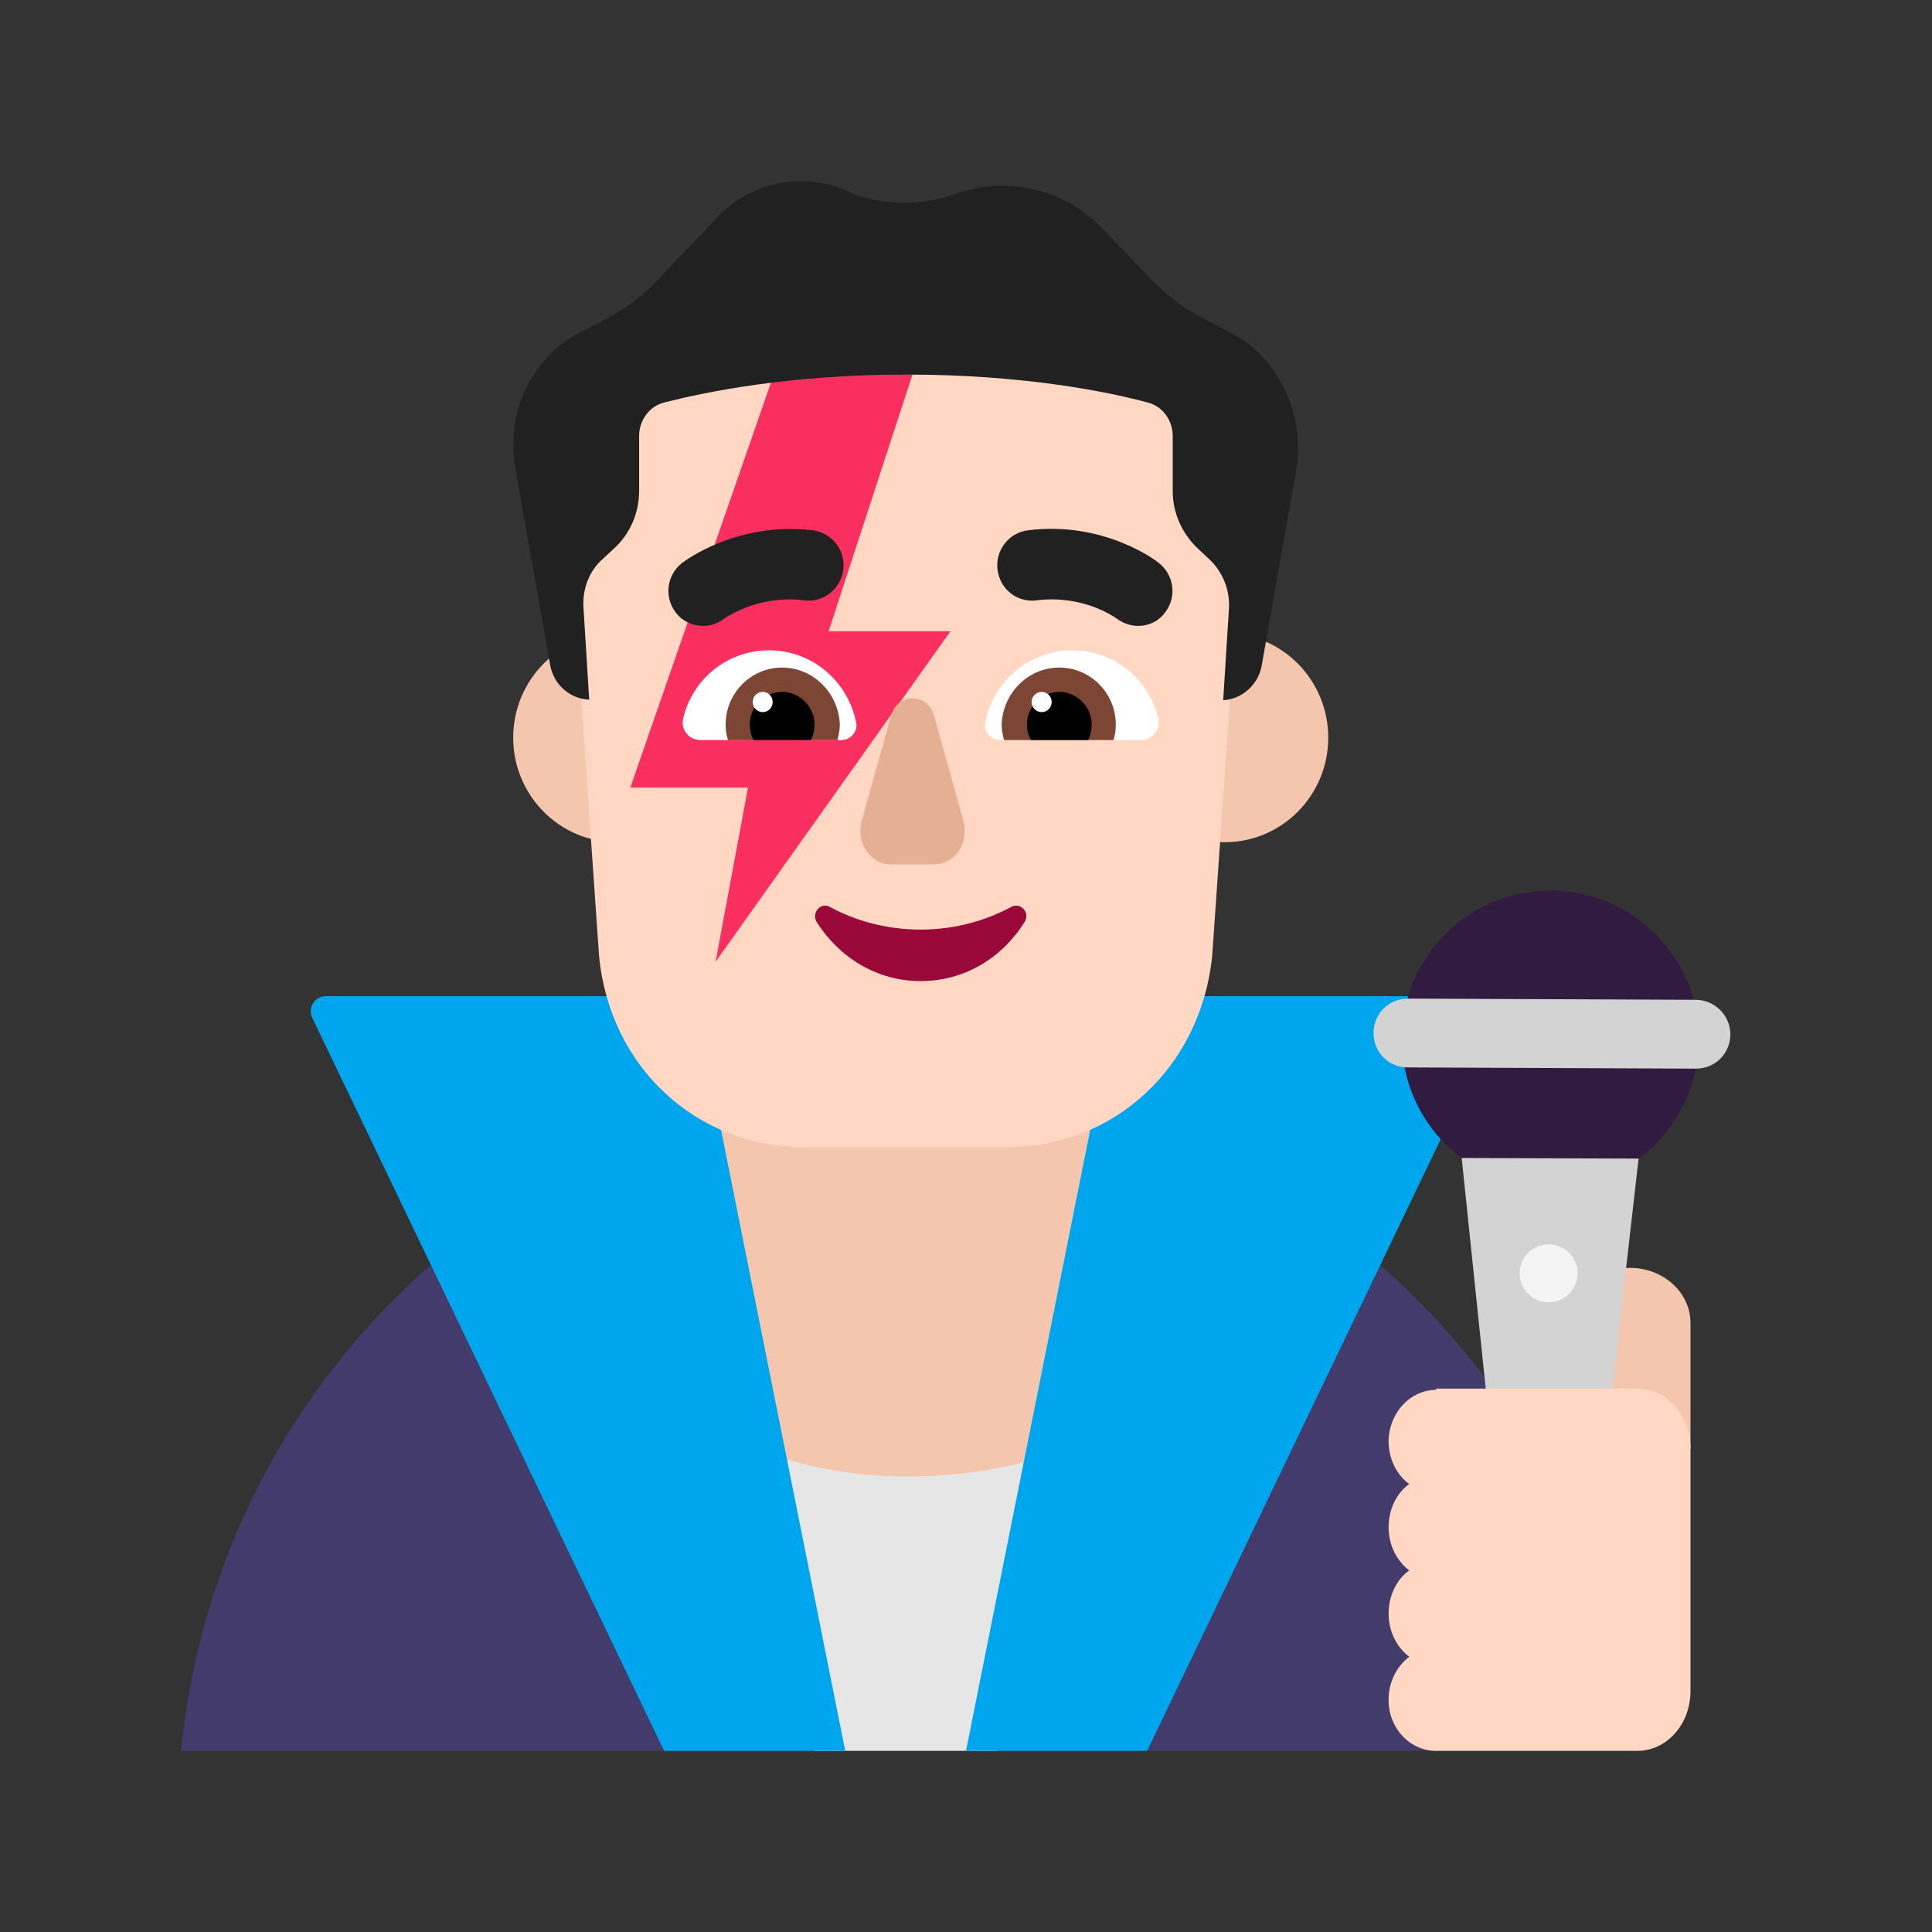 <svg width="32" height="32" viewBox="0 0 32 32" fill="none" xmlns="http://www.w3.org/2000/svg">
<rect x="0" y="0" width="32" height="32" fill="#333333" stroke="none"/>
<path d="M7.137 20.952C4.853 22.943 3.314 25.788 3 29H11V24.055L7.137 20.952Z" fill="#433B6B"/>
<path d="M19 29H27C26.685 25.793 25.145 22.949 22.861 20.957L19 24.055V29Z" fill="#433B6B"/>
<path d="M14.527 17C12.973 17 11.446 17.225 10 17.648L11.473 25.418C12.438 25.788 13.482 26 14.58 26C15.612 26 16.603 25.815 17.513 25.497L19 17.662C17.594 17.225 16.08 17 14.527 17Z" fill="#F4C6AD"/>
<path d="M12.5 24L13.487 29H16.524L17.5 24.053C16.746 24.317 15.926 24.454 15.072 24.454C14.174 24.464 13.298 24.295 12.5 24Z" fill="#E6E6E6"/>
<path d="M5.172 16.858L11 29H14L11.5 16.5H5.397C5.213 16.5 5.092 16.692 5.172 16.858Z" fill="#00A6ED"/>
<path d="M24.828 16.858L19 29H16L18.5 16.5H24.603C24.787 16.5 24.908 16.692 24.828 16.858Z" fill="#00A6ED"/>
<path d="M11.931 12.218C11.931 13.175 11.163 13.95 10.216 13.95C9.268 13.95 8.5 13.175 8.5 12.218C8.5 11.261 9.268 10.486 10.216 10.486C11.163 10.486 11.931 11.261 11.931 12.218Z" fill="#F4C6AD"/>
<path d="M22 12.218C22 13.175 21.232 13.95 20.284 13.95C19.337 13.95 18.569 13.175 18.569 12.218C18.569 11.261 19.337 10.486 20.284 10.486C21.232 10.486 22 11.261 22 12.218Z" fill="#F4C6AD"/>
<path d="M14.537 4.5C11.616 4.5 9.308 6.994 9.513 9.929L9.922 15.829C10.097 17.684 11.548 19 13.31 19H16.69C18.452 19 19.893 17.675 20.078 15.829L20.487 9.929C20.692 6.994 18.384 4.5 15.463 4.5H14.537V4.5Z" fill="#FFD7C2"/>
<path d="M12.925 5.889L10.44 13.045H12.389L11.853 15.929L15.742 10.456H13.724L15.216 5.889H12.925Z" fill="#F92F60"/>
<path d="M11.317 11.893C11.473 11.243 12.048 10.771 12.74 10.771C13.451 10.771 14.046 11.283 14.182 11.972C14.212 12.12 14.085 12.257 13.939 12.257H11.6C11.405 12.257 11.268 12.08 11.317 11.893Z" fill="white"/>
<path d="M19.183 11.893C19.027 11.243 18.452 10.771 17.76 10.771C17.048 10.771 16.454 11.283 16.317 11.972C16.288 12.12 16.415 12.257 16.561 12.257H18.9C19.086 12.257 19.232 12.08 19.183 11.893Z" fill="white"/>
<path d="M12.019 12.002C12.019 11.48 12.438 11.057 12.954 11.057C13.471 11.057 13.89 11.48 13.91 12.002C13.91 12.09 13.89 12.179 13.871 12.258H12.058C12.028 12.169 12.019 12.09 12.019 12.002Z" fill="#7D4533"/>
<path d="M18.481 12.002C18.481 11.48 18.062 11.057 17.545 11.057C17.029 11.057 16.61 11.48 16.59 12.002C16.59 12.09 16.61 12.179 16.629 12.258H18.442C18.471 12.169 18.481 12.09 18.481 12.002Z" fill="#7D4533"/>
<path d="M12.954 11.46C13.247 11.46 13.491 11.706 13.491 12.001C13.491 12.09 13.471 12.178 13.432 12.257H12.477C12.438 12.178 12.418 12.09 12.418 12.001C12.418 11.706 12.662 11.46 12.954 11.46Z" fill="black"/>
<path d="M17.546 11.46C17.253 11.46 17.009 11.706 17.009 12.001C17.009 12.09 17.029 12.178 17.078 12.257H18.023C18.062 12.178 18.082 12.09 18.082 12.001C18.082 11.706 17.838 11.46 17.546 11.46Z" fill="black"/>
<path d="M12.798 11.627C12.798 11.72 12.724 11.795 12.633 11.795C12.541 11.795 12.467 11.72 12.467 11.627C12.467 11.535 12.541 11.46 12.633 11.46C12.724 11.46 12.798 11.535 12.798 11.627Z" fill="white"/>
<path d="M17.419 11.627C17.419 11.72 17.345 11.795 17.253 11.795C17.162 11.795 17.087 11.72 17.087 11.627C17.087 11.535 17.162 11.46 17.253 11.46C17.345 11.46 17.419 11.535 17.419 11.627Z" fill="white"/>
<path d="M18.501 10.249C18.608 10.328 18.735 10.367 18.852 10.367C19.027 10.367 19.193 10.289 19.3 10.141C19.495 9.885 19.446 9.521 19.193 9.324C19.163 9.294 18.286 8.625 17.029 8.783C16.707 8.822 16.483 9.117 16.522 9.432C16.561 9.757 16.843 9.983 17.165 9.944C17.922 9.848 18.441 10.207 18.497 10.246C18.498 10.248 18.5 10.249 18.501 10.249Z" fill="#212121"/>
<path d="M11.19 10.141C11.297 10.289 11.473 10.367 11.648 10.367C11.765 10.367 11.892 10.328 11.99 10.249C11.991 10.249 11.994 10.246 12 10.243C12.08 10.191 12.596 9.852 13.325 9.944C13.647 9.984 13.929 9.747 13.968 9.432C14.007 9.108 13.773 8.822 13.461 8.783C12.207 8.635 11.34 9.292 11.298 9.324C11.044 9.521 10.995 9.885 11.19 10.141Z" fill="#212121"/>
<path d="M14.761 11.85L14.272 13.597C14.175 13.957 14.412 14.316 14.752 14.316H15.478C15.819 14.316 16.055 13.957 15.958 13.597L15.469 11.85C15.364 11.471 14.866 11.471 14.761 11.85Z" fill="#E5AF93"/>
<path d="M15.248 15.397C14.699 15.397 14.178 15.258 13.742 15.02C13.591 14.94 13.439 15.119 13.525 15.268C13.894 15.853 14.519 16.25 15.248 16.25C15.977 16.25 16.602 15.863 16.972 15.268C17.066 15.119 16.905 14.94 16.754 15.02C16.309 15.258 15.797 15.397 15.248 15.397Z" fill="#990838"/>
<path d="M20.374 5.505L19.937 5.278C19.633 5.121 19.348 4.914 19.101 4.658L18.255 3.782C17.618 3.123 16.677 2.906 15.832 3.211C15.28 3.408 14.682 3.408 14.131 3.211C13.389 2.827 12.486 2.975 11.897 3.585L10.871 4.658C10.633 4.914 10.348 5.121 10.044 5.278L9.607 5.505C8.809 5.918 8.372 6.834 8.533 7.739L9.113 11.017C9.17 11.342 9.446 11.578 9.759 11.588C9.759 11.588 9.702 10.653 9.664 10.062C9.645 9.757 9.759 9.452 9.987 9.255L10.177 9.078C10.434 8.842 10.586 8.497 10.586 8.133V7.218C10.586 6.962 10.757 6.725 11.004 6.666C11.66 6.499 13.057 6.204 15.005 6.204C16.953 6.204 18.35 6.489 19.006 6.666C19.253 6.725 19.424 6.962 19.424 7.218V8.133C19.424 8.497 19.576 8.832 19.832 9.078L20.032 9.265C20.25 9.472 20.374 9.767 20.355 10.082C20.317 10.672 20.26 11.598 20.26 11.598C20.574 11.578 20.84 11.342 20.897 11.027L21.476 7.749C21.609 6.834 21.172 5.918 20.374 5.505Z" fill="#212121"/>
<path d="M27 21C27.551 21 28 21.409 28 21.912V24H26V21.912C26 21.409 26.449 21 27 21Z" fill="#F4C6AD"/>
<path d="M25.68 19.67C27.039 19.67 28.14 18.569 28.14 17.21C28.14 15.851 27.039 14.75 25.68 14.75C24.321 14.75 23.22 15.851 23.22 17.21C23.22 18.569 24.321 19.67 25.68 19.67Z" fill="#321B41"/>
<path d="M23.32 16.54L28.09 16.56C28.4 16.56 28.66 16.82 28.66 17.13C28.66 17.45 28.41 17.7 28.09 17.7L23.32 17.68C23 17.68 22.75 17.43 22.75 17.11C22.75 16.79 23 16.54 23.32 16.54Z" fill="#D3D3D3"/>
<path d="M24.87 25.51C24.91 25.91 25.24 26.21 25.64 26.21C26.03 26.21 26.37 25.92 26.42 25.52L27.14 19.19L24.21 19.18L24.87 25.51Z" fill="#D3D3D3"/>
<path d="M25.65 21.57C25.915 21.57 26.13 21.355 26.13 21.09C26.13 20.825 25.915 20.61 25.65 20.61C25.385 20.61 25.17 20.825 25.17 21.09C25.17 21.355 25.385 21.57 25.65 21.57Z" fill="#F4F4F4"/>
<path d="M23.785 23.021C23.369 23.021 23.019 23.384 23 23.843C22.991 24.153 23.133 24.431 23.341 24.58C23.133 24.73 23 24.996 23 25.295C23 25.594 23.133 25.851 23.341 26.011C23.133 26.16 23 26.427 23 26.726C23 27.025 23.133 27.281 23.341 27.441C23.133 27.601 22.991 27.868 23 28.178C23.01 28.648 23.369 29 23.785 29H27.121C27.603 29 28 28.562 28 28.007V23.993C28 23.448 27.613 23 27.121 23H23.785V23.021Z" fill="#FFD7C2"/>
</svg>
